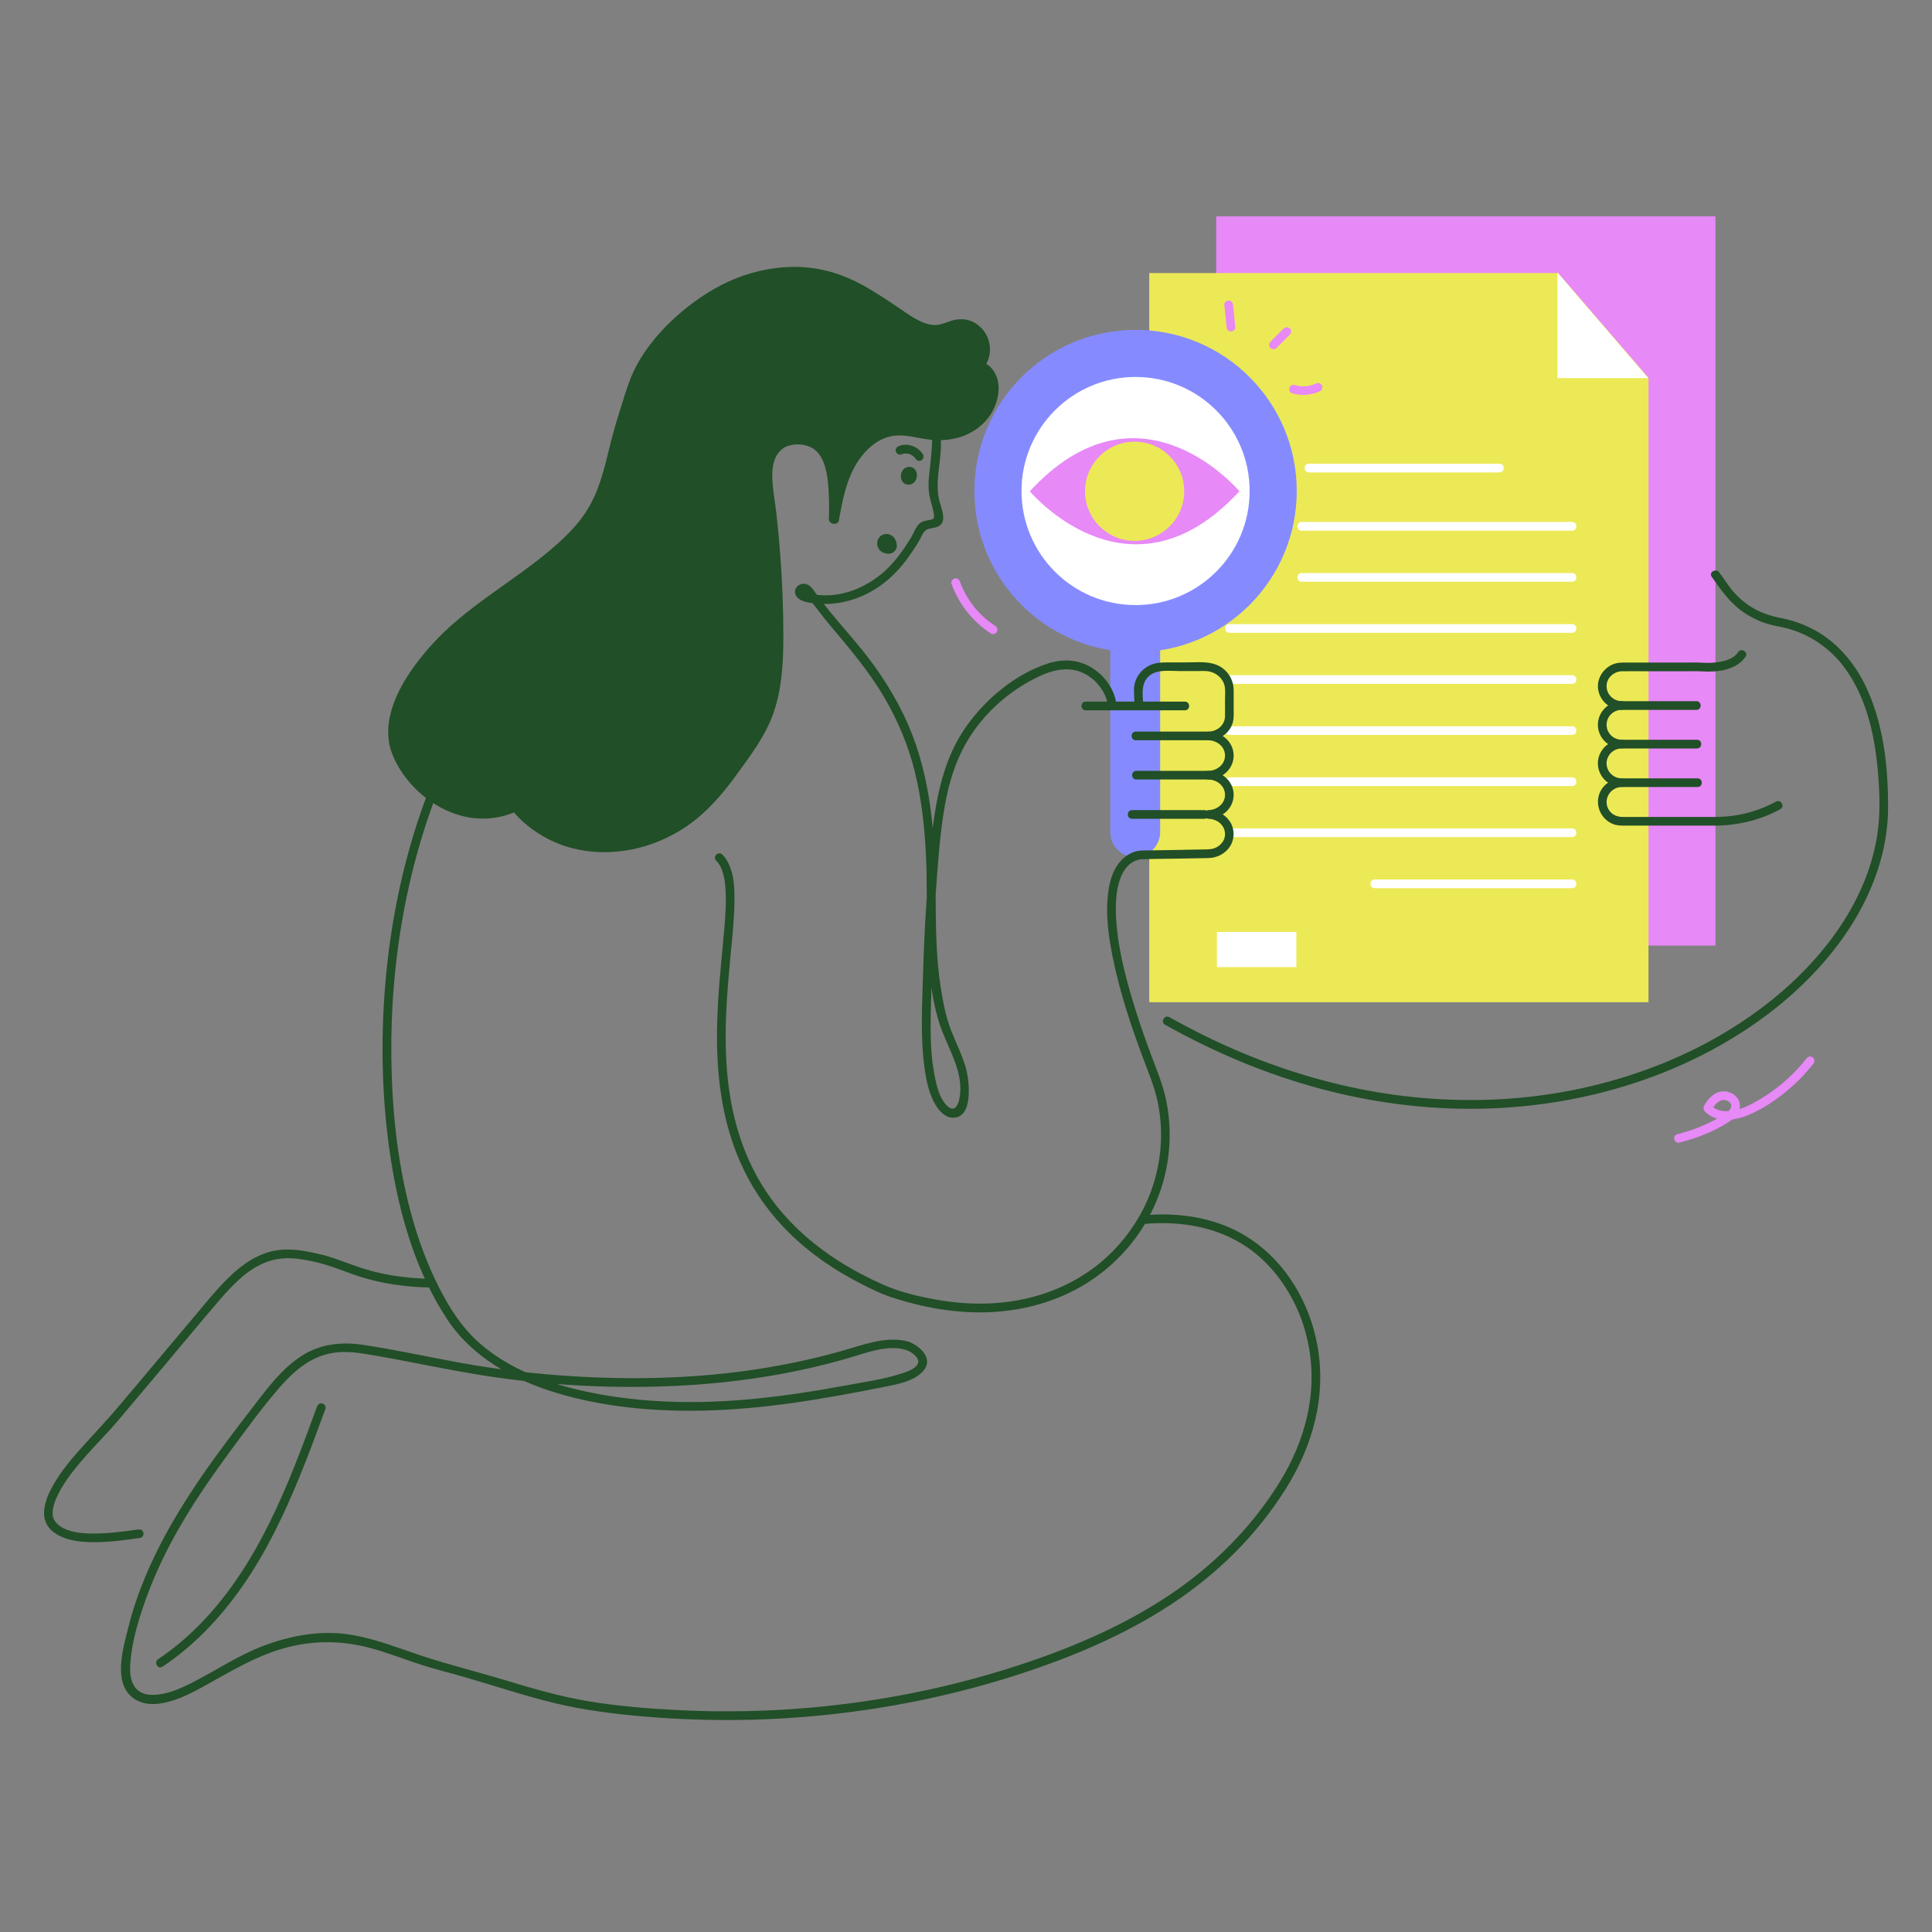<svg viewBox="0 0 1000 1000" xmlns="http://www.w3.org/2000/svg" id="altro"><rect x="0" y="0" width="1000" height="1000" fill="#808080" stroke="none"/><defs><style>.cls-1{fill:#214f27;}.cls-1,.cls-2,.cls-3,.cls-4,.cls-5{stroke-width:0px;}.cls-2{fill:#858bff;}.cls-3{fill:#ece956;}.cls-4{fill:#fff;}.cls-5{fill:#e789f7;}</style></defs><rect height="377.44" width="258.41" y="111.99" x="629.5" class="cls-5"></rect><polygon points="853.26 195.53 853.26 518.76 594.85 518.76 594.85 141.32 806.52 141.32 853.26 195.53" class="cls-3"></polygon><path d="M636.33,327.54h66.3c13.31,0,26.61,0,39.92,0h71.19c2.9,0,2.9-4.5,0-4.5h-66.3c-13.31,0-26.61,0-39.92,0-12.52,0-25.05,0-37.57,0h-33.62c-2.9,0-2.9,4.5,0,4.5h0Z" class="cls-4"></path><path d="M636.33,353.97h66.3c13.31,0,26.61,0,39.92,0h37.57c10.19,0,20.39,0,30.58,0h3.04c2.9,0,2.9-4.5,0-4.5h-29.34c-12.32,0-24.64,0-36.96,0-13.31,0-26.61,0-39.92,0h-71.19c-2.9,0-2.9,4.5,0,4.5h0Z" class="cls-4"></path><path d="M636.33,380.41h29.34c12.32,0,24.64,0,36.96,0,13.31,0,26.61,0,39.92,0h37.57c10.19,0,20.39,0,30.58,0h3.04c2.9,0,2.9-4.5,0-4.5-9.78,0-19.56,0-29.34,0h-36.96c-13.31,0-26.61,0-39.92,0-12.52,0-25.05,0-37.57,0-10.19,0-20.39,0-30.58,0h-3.04c-2.9,0-2.9,4.5,0,4.5h0Z" class="cls-4"></path><path d="M636.33,406.84h66.3c13.31,0,26.61,0,39.92,0,12.52,0,25.05,0,37.57,0,10.19,0,20.39,0,30.58,0h3.04c2.9,0,2.9-4.5,0-4.5-9.78,0-19.56,0-29.34,0h-148.07c-2.9,0-2.9,4.5,0,4.5h0Z" class="cls-4"></path><path d="M636.33,433.28h29.34c12.32,0,24.64,0,36.96,0,13.31,0,26.61,0,39.92,0,12.52,0,25.05,0,37.57,0,10.19,0,20.39,0,30.58,0h3.04c2.9,0,2.9-4.5,0-4.5h-66.3c-13.31,0-26.61,0-39.92,0h-71.19c-2.9,0-2.9,4.5,0,4.5h0Z" class="cls-4"></path><path d="M711.53,459.72c25.91,0,51.82,0,77.73,0h24.49c2.9,0,2.9-4.5,0-4.5-25.91,0-51.82,0-77.73,0h-24.49c-2.9,0-2.9,4.5,0,4.5h0Z" class="cls-4"></path><circle r="83.42" cy="254.15" cx="587.77" class="cls-2"></circle><circle r="59.04" cy="254.15" cx="587.77" class="cls-4"></circle><path d="M574.65,335.51h25.85v95.17c0,7.13-5.79,12.92-12.92,12.92h0c-7.13,0-12.92-5.79-12.92-12.92v-95.17h0Z" class="cls-2"></path><path d="M591.76,365.41c-.21-5.5-1.58-11.95,3.39-15.84,4.15-3.24,10.59-2.23,15.52-2.23h9.24c1.78,0,3.69-.16,5.46.11,4.16.63,7.82,3.76,8.57,7.98.38,2.14.12,4.51.12,6.67,0,2.85.04,5.71,0,8.57-.07,4.67-4.02,7.91-8.53,8-2.89.06-2.9,4.44,0,4.5,4.38.09,8.53,3.27,8.53,7.91s-4.15,7.82-8.53,7.91c-2.89.06-2.9,4.44,0,4.5,4.38.09,8.53,3.27,8.53,7.91s-4.15,7.82-8.53,7.91c-2.89.06-2.9,4.44,0,4.5,3.88.08,7.63,2.53,8.4,6.51s-1.75,7.41-5.3,8.71c-1.62.6-3.25.6-4.94.63l-6.1.11c-8.71.15-17.41.35-26.12.45-1.52.02-3.03.24-4.47.74-3.44,1.2-6.22,3.5-8.34,6.43-3.45,4.77-4.74,10.84-5.3,16.59-1.02,10.49.53,21.22,2.58,31.49,3.57,17.82,9.34,35.18,15.7,52.17,2.81,7.49,5.9,14.8,7.56,22.65,1.29,6.08,1.86,12.3,1.75,18.51-.21,12.39-3.19,24.73-8.64,35.86s-13.66,21.52-23.55,29.54c-10.6,8.59-23.23,14.51-36.47,17.69-15.72,3.77-32.22,3.63-48.08.74-9.17-1.67-18.65-3.92-27.19-7.73-7.85-3.5-15.48-7.5-22.74-12.1-12.16-7.71-23.2-17.18-32.19-28.46-7.71-9.68-13.74-20.71-17.91-32.34-3.94-10.97-6.34-22.46-7.53-34.04-1.15-11.21-1.25-22.5-.76-33.74.44-10.32,1.39-20.6,2.36-30.87.82-8.59,1.72-17.2,1.89-25.84.12-6.21.02-12.91-2.26-18.78-.92-2.38-2.17-4.6-4-6.41-2.06-2.04-5.25,1.14-3.18,3.18.19.19.38.38.56.59.12.13.65.78.42.49-.23-.3.26.37.35.49.17.25.33.51.48.77.3.5.55,1.02.81,1.55.06.13.12.27.18.41.02.05-.17-.44,0,0,.12.31.24.62.35.94.45,1.3.78,2.65,1.04,4,.07.35.13.7.18,1.06.03.18.06.36.08.54.09.57-.01-.12.03.19.1.76.18,1.52.24,2.29.65,7.76.02,15.62-.64,23.35-.83,9.83-1.9,19.64-2.64,29.48-.83,11.09-1.28,22.22-.88,33.34.43,11.81,1.82,23.64,4.64,35.13,2.96,12.05,7.57,23.73,13.95,34.39,7.05,11.79,16.22,22.26,26.78,31.03,6.09,5.06,12.6,9.6,19.4,13.63,3.66,2.17,7.41,4.21,11.23,6.11,4.18,2.08,8.45,4.24,12.88,5.74,17.06,5.77,35.19,9.05,53.24,8.1,14.92-.78,29.67-4.46,42.94-11.4,11.92-6.24,22.37-15.06,30.55-25.74,7.82-10.21,13.45-22.14,16.31-34.69s3-25.83.27-38.5c-1.73-8.03-4.95-15.51-7.8-23.17-3.59-9.64-6.93-19.37-9.84-29.24-3.89-13.2-7.26-26.82-8.09-40.61-.26-4.35-.24-8.71.26-13.04.07-.62,0,0,.04-.34.03-.18.05-.37.08-.55.07-.44.14-.88.22-1.33.15-.8.31-1.59.51-2.38.34-1.39.77-2.76,1.29-4.1.05-.13.1-.25.15-.38.13-.31-.21.47.03-.07.12-.27.25-.54.38-.81.25-.52.53-1.04.82-1.54.27-.46.56-.92.87-1.35.14-.2.29-.4.43-.59-.44.59.01,0,.19-.21.57-.67,1.19-1.28,1.85-1.86.15-.13.31-.25.46-.37-.51.42-.17.13.1-.06.31-.21.62-.42.94-.61.3-.18.6-.34.92-.49.13-.06.27-.12.4-.19.56-.28-.47.16-.03.01.54-.18,1.06-.38,1.61-.52.43-.11.87-.17,1.31-.26-1.06.21.04,0,.39,0,5.42-.19,10.87-.18,16.29-.27l15.81-.27c1.47-.03,2.94-.01,4.4-.23,4.12-.61,8.07-3.24,9.89-7.05s1.55-8.45-.9-11.94c-2.52-3.59-6.56-5.56-10.92-5.64v4.5c6.83-.14,13.02-5.3,13.03-12.41s-6.22-12.27-13.03-12.41v4.5c6.83-.14,13.02-5.3,13.03-12.41s-6.22-12.27-13.03-12.41v4.5c5.36-.11,10.32-3.15,12.27-8.25,1.06-2.77.77-5.91.77-8.83s.02-5.92,0-8.88c-.03-4.55-2.11-8.68-5.77-11.4-5.32-3.96-12.5-2.97-18.75-2.97h-9.83c-2.92,0-5.73.08-8.48,1.25-5.13,2.18-8.81,7.24-8.78,12.89.01,2.81.21,5.62.31,8.43s4.61,2.9,4.5,0h0Z" class="cls-1"></path><path d="M577.86,365.41c-.28-6.06-3.7-12.1-8.03-16.18-7.72-7.26-17.31-9.03-27.24-5.87-16.71,5.32-32.13,18.16-42.18,32.27-15.9,22.32-17.61,50.35-19.8,76.76-1.43,17.3-2.38,34.64-2.86,51.99-.44,16-1.42,32.52.8,48.42.9,6.46,2.26,13.46,5.71,19.11,1.85,3.04,4.82,6.43,8.66,6.6,11.15.49,8.78-19.25,7.1-25.38-1.85-6.75-5.07-13.01-7.62-19.5-2.9-7.36-4.31-15.06-5.53-22.85-2.54-16.31-2.46-32.53-2.6-48.97-.26-29.34-2.35-59.53-14.23-86.76-6.21-14.23-14.81-27.64-24.62-39.65-5.01-6.14-10.29-12.04-15.32-18.16-2.68-3.26-5.27-6.59-7.73-10.01-1.45-2.02-2.9-4.52-5.57-5-3.85-.69-6.98,3.47-4.37,6.68,2.29,2.82,7.05,3.17,10.38,3.49,11.58,1.14,23.44-2.52,32.86-9.25,5.44-3.89,10.07-8.67,14.01-14.06,2.07-2.83,4.03-5.76,5.84-8.77.94-1.57,1.68-3.5,2.75-4.96,1.5-2.05,3.99-1.78,6.24-2.45,6.48-1.91,2.69-9.46,1.61-14.1-1.94-8.35.14-16.07.72-24.42s-.09-16.55-1.19-24.66c-.98-7.16-2.06-14.72-5.01-21.38-4.93-11.1-15.04-18.75-25.87-23.62-23.42-10.53-50.74-9.72-73.58,1.99-11.48,5.89-21.62,14.48-29.3,24.86-6.7,9.06-10,19.3-11.82,30.3-3.27,19.74-2.85,42.11-15.48,58.8-3.41,4.51-7.7,8.32-12.48,11.32-4.02,2.52-8.23,4.51-12.07,7.34-8,5.9-15.05,13.03-21.7,20.38-12.03,13.3-22.95,27.66-33.16,42.4-4.01,5.8-7.3,11.97-10.49,18.26-6.68,13.18-12.39,26.86-17.16,40.85-9.74,28.5-15.61,58.29-18.12,88.29-2.5,29.96-1.74,60.37,2.82,90.1,4.44,28.96,12.99,58.66,29.29,83.33,12.98,19.65,34.44,31.31,56.49,38,24.41,7.4,50.59,9.71,76.01,9.17,31.19-.66,62.1-5.99,92.63-12.07,6.88-1.37,16.52-2.89,21.34-8.56,5.72-6.73-3.03-14.17-9.4-15.48-10.9-2.25-22.34,2.23-32.69,5.17-15.8,4.49-31.93,7.82-48.19,10.12-32.77,4.64-66.1,5-99.07,2.5-16.93-1.29-33.73-3.41-50.43-6.44-16.83-3.05-33.56-6.78-50.48-9.3-10.94-1.63-21.79-.46-31.29,5.54-10.53,6.65-18.05,17.01-25.55,26.71-18.09,23.38-35.97,47.25-49.24,73.77-6.46,12.91-11.8,26.43-15.28,40.46-2.58,10.39-8.04,28.24,2.33,36.18,10.72,8.2,27.71-.84,37.56-6.31,13.75-7.63,26.82-15.66,42.21-19.69,15.96-4.17,31.32-3.42,47.03,1.37,7.26,2.21,14.36,4.9,21.57,7.28,7.38,2.44,14.94,4.25,22.41,6.4,15.85,4.56,31.49,9.83,47.52,13.73,15.63,3.8,31.58,5.72,47.58,7.05,32.44,2.71,65.15,2.24,97.49-1.42,32.32-3.66,64.28-10.44,95.23-20.48,27.56-8.94,54.66-20.3,78.93-36.27s44.08-35.71,59.16-59.56c14.21-22.49,21.37-48.48,16.39-74.97-4.03-21.49-15.83-41.79-34.07-54.23-16.5-11.26-36.73-14.35-56.31-12.56-2.86.26-2.89,4.76,0,4.5,19.23-1.76,38.82,1.22,54.87,12.52,10.65,7.5,18.82,18.09,24.4,29.78,2.88,6.04,4.91,12.34,6.3,18.87,5.46,25.62-1.26,50.93-14.88,72.86-14.23,22.91-33.85,42.56-56.17,57.59-22.79,15.34-48.16,26.45-74.11,35.24-57.92,19.6-119.51,27.77-180.55,24.74-15.36-.76-30.83-2.01-46.01-4.49-14.98-2.45-29.57-6.7-44.07-11.09-14.25-4.32-28.8-7.88-42.92-12.55-13.31-4.41-26.42-9.84-40.47-11.4-13.94-1.54-28.34,1.3-41.37,6.21-13.28,5-24.79,12.99-37.4,19.31-6.35,3.18-13.86,6.46-21.12,6.08-8.27-.43-10.89-7.17-10.54-14.51.63-13.37,5.11-27.21,9.86-39.62,10.05-26.25,25.72-49.99,42.34-72.5,8.08-10.94,16.16-22.09,25.08-32.36,6.88-7.92,14.95-15.15,25.45-17.55,5.88-1.35,11.9-1.01,17.82-.08,7.77,1.22,15.51,2.67,23.23,4.15,15.45,2.96,30.87,6.11,46.45,8.29,30.1,4.19,60.77,5.68,91.12,4.32,30.52-1.37,60.99-5.87,90.35-14.4,9.15-2.66,20.84-7.4,30.34-4.07,2.6.91,7.51,4.27,5.35,7.51-1.74,2.62-6.14,3.87-8.92,4.76-8.71,2.78-18.04,4.08-27,5.74-15.95,2.95-31.98,5.51-48.13,7.09-26.59,2.61-53.65,2.46-80.01-2.28-21.93-3.95-44.55-11.14-61.74-25.87-9.41-8.06-15.93-18.15-21.53-29.11-6.46-12.65-11.31-26.06-14.95-39.78-7.29-27.45-9.92-56.11-9.92-84.45,0-28.5,3.03-57,9.35-84.8,6.26-27.54,15.74-54.41,28.94-79.4,5.92-11.21,13.26-21.29,20.93-31.39,11.59-15.26,24.08-30.96,39.32-42.75,7.4-5.73,16.15-9.1,22.82-15.85,6.74-6.82,11.13-15.47,13.82-24.6,5.3-18.01,4.06-37.4,10.17-55.18,8.06-23.45,32.35-40.13,55.86-45.07,12.06-2.53,24.7-2.24,36.62.91,11.37,3,23.11,8.4,30.89,17.49,4.21,4.92,6.49,10.58,7.88,16.83,1.8,8.12,2.9,16.39,3.24,24.71.32,7.87-.69,15.3-1.52,23.1-.33,3.15-.38,6.2.1,9.34.55,3.59,2.05,7.1,2.45,10.69.31,2.72-1.32,2.31-3.57,2.82-1.08.25-2.2.46-3.16,1.06-2.49,1.59-3.57,5.2-5.04,7.64-3.57,5.92-7.59,11.67-12.58,16.48-8.76,8.42-20.89,14.07-33.2,13.58-1.98-.08-3.99-.23-5.94-.61-.84-.17-1.71-.33-2.51-.64-1.23-.47-2.19-1.69-.5.48,4.46,5.75,8.73,11.6,13.43,17.17,9.75,11.57,19.36,22.9,27.08,35.99,7.32,12.41,12.81,25.47,16.22,39.48,3.35,13.8,4.89,27.97,5.61,42.13s.18,28.37.66,42.56c.51,14.69,1.8,30.58,6.2,44.67,3.94,12.62,13.04,25.09,10.55,38.91-.67,3.7-2.53,7.77-6.3,4.23-4.29-4.03-5.69-10.95-6.74-16.46-2.83-14.73-1.82-30.29-1.51-45.2.33-16.16,1.08-32.32,2.24-48.45,1.1-15.21,2.06-30.64,4.73-45.67,2.01-11.33,5.36-22.46,11.16-32.46,8.59-14.83,22.31-27.09,37.88-34.29,9.33-4.32,18.73-5.51,27.22,1.33,4.14,3.34,7.79,8.99,8.03,14.15.14,2.88,4.64,2.9,4.5,0h0Z" class="cls-1"></path><path d="M613.31,363.16h-51.34c-2.9,0-2.9,4.5,0,4.5h51.34c2.9,0,2.9-4.5,0-4.5h0Z" class="cls-1"></path><path d="M223.65,661.94c-10.6-.2-21.17-1.33-31.42-4.1-6.73-1.82-13.15-4.45-19.74-6.69-3.57-1.21-7.19-2.08-10.88-2.85-6.58-1.37-13.3-2.24-19.95-.86-10.96,2.28-19.88,9.92-27.3,17.9-4.22,4.54-8.14,9.35-12.13,14.1-4.49,5.33-8.97,10.66-13.46,16-9.08,10.79-18.16,21.58-27.24,32.37-5.69,6.76-11.74,13.13-17.67,19.68-6.27,6.93-12.58,14.19-17.03,22.46-1.88,3.5-3.42,7.23-3.92,11.19-.57,4.53.85,8.73,4.48,11.63,4.12,3.29,9.25,4.59,14.4,5.12,6.86.7,13.77.26,20.59-.52,3.43-.39,6.85-.88,10.26-1.36,1.2-.17,1.86-1.7,1.57-2.77-.36-1.3-1.56-1.74-2.77-1.57-6.71.94-13.44,1.87-20.22,2.04-5.56.14-11.48.05-16.73-1.99-3.49-1.36-7.14-3.94-7.23-8.02-.08-3.22,1.05-6.59,2.53-9.65,3.81-7.89,9.6-14.77,15.38-21.28,5.26-5.93,10.91-11.52,16.02-17.58,8.81-10.47,17.63-20.95,26.44-31.42,8.56-10.17,17.02-20.44,25.7-30.51,6.8-7.87,14.5-16.2,24.45-19.98,5.48-2.09,11.18-2.44,16.97-1.65,4.68.64,9.4,1.65,13.92,3.02,6.15,1.87,12.07,4.41,18.2,6.32,9.01,2.8,18.33,4.39,27.73,5.07,3.01.22,6.02.34,9.04.4s2.9-4.44,0-4.5h0Z" class="cls-1"></path><path d="M164.11,728.03c-7.56,20.55-15.14,41.16-24.93,60.79-8.77,17.59-19.35,34.41-32.77,48.85-7.37,7.93-15.54,15.09-24.55,21.1-2.4,1.6-.15,5.5,2.27,3.89,16.44-10.95,30.1-25.49,41.37-41.64,12.22-17.53,21.47-36.89,29.53-56.62,4.75-11.62,9.09-23.4,13.42-35.18.42-1.14-.47-2.47-1.57-2.77-1.26-.35-2.35.43-2.77,1.57h0Z" class="cls-1"></path><path d="M587.91,383.16h37.43c2.9,0,2.9-4.5,0-4.5h-37.43c-2.9,0-2.9,4.5,0,4.5h0Z" class="cls-1"></path><path d="M588.17,403.48h37.43c2.9,0,2.9-4.5,0-4.5h-37.43c-2.9,0-2.9,4.5,0,4.5h0Z" class="cls-1"></path><path d="M585.93,423.8h37.43c2.9,0,2.9-4.5,0-4.5h-37.43c-2.9,0-2.9,4.5,0,4.5h0Z" class="cls-1"></path><path d="M270.87,421.87c23.6,22.94,60.37,20.79,85.93,1.59,9.59-7.21,17.15-16.65,24.03-26.4,6.45-9.15,13.5-18.41,17.11-29.11,4.51-13.34,4.97-27.67,4.88-41.75-.16-23.61-1.78-47.2-4.85-70.61-.62-4.77-1.31-9.61-.57-14.36s3.12-9.5,7.3-11.87c2.58-1.47,5.63-1.92,8.6-1.88,11.91.16,16.28,9.21,17.6,20.04.85,6.98,1.11,14.04.79,21.06,1.55-8.67,3.22-17.43,6.95-25.42,3.72-7.98,9.76-15.23,17.88-18.63,8.57-3.59,15.65-.86,24.22.34,8.16,1.14,16.88-.33,23.55-5.15,6.68-4.82,10.94-13.24,9.72-21.39-.63-4.22-3.83-8.85-8.04-8.19,6.43-6.21,4.55-16.95-3.19-21-6.81-3.57-10.73.76-17.24,1.65-8.22,1.12-17.13-6.23-23.62-10.43-8.32-5.38-16.5-11.16-25.74-14.87-20.59-8.27-44.74-5.04-64.14,5.73-17.76,9.86-37.7,28.61-44.18,48.34-3.57,10.86-7.16,21.53-9.83,32.71-2.62,10.98-5.35,22.15-11.16,31.95-5.51,9.31-13.51,16.9-21.91,23.73-17.46,14.2-37.12,25.69-53.39,41.24-13.65,13.05-33.61,38.42-26.53,58.77,6.17,17.72,25.27,32.86,43.99,33.18,14.2.24,28.4-7.42,35.5-19.72,1.39-2.41,2.45-5.67.65-7.8-.97-1.15-2.53-1.61-4.02-1.89-6.46-1.21-14.09.39-17.57,5.97-4.84,7.74.74,17.82,7.28,24.18Z" class="cls-1"></path><path d="M269,423.73c7.62,7.35,17.01,12.67,27.27,15.31,9.92,2.56,20.35,2.63,30.39.7,10.3-1.99,20.25-6.21,28.89-12.15,10.21-7.02,18.3-16.41,25.53-26.37,7.28-10.03,15.09-20.24,19.23-32.05,4.44-12.7,5.15-26.43,5.16-39.78,0-14.08-.55-28.18-1.61-42.22-.53-7.1-1.2-14.2-1.99-21.27s-2.31-14.07-2.14-21.09c.13-5.18,1.94-11.15,6.99-13.53,4.1-1.93,9.94-1.63,13.83.7,3.34,2,5.25,5.57,6.36,9.19,1.68,5.5,1.98,11.44,2.18,17.15.12,3.42.09,6.83-.06,10.25-.13,2.93,4.66,3.67,5.19.7,1.79-10,3.7-20.35,9.02-29.18,4.55-7.54,12.05-14.35,21.27-14.7,4.87-.19,9.62,1.11,14.39,1.85,4.88.76,9.73.83,14.6-.12,9.25-1.82,17.53-7.69,21.29-16.47,1.93-4.49,2.81-9.89,1.38-14.67-1.34-4.43-5.1-9.09-10.22-8.49l1.87,4.51c6.65-6.62,5.95-17.89-1.47-23.66-4.23-3.29-9.2-3.89-14.21-2.24-2.25.74-4.47,1.72-6.83,2.05-2.31.32-4.59-.18-6.75-.96-4.79-1.71-9.01-4.88-13.19-7.72-4.88-3.32-9.84-6.57-14.89-9.62-10.12-6.13-20.87-10.31-32.71-11.4-11.18-1.02-22.64.61-33.23,4.29-10.35,3.6-19.75,9.18-28.36,15.91-8.62,6.74-16.42,14.68-22.59,23.74-2.96,4.34-5.46,8.96-7.36,13.86-2.24,5.77-3.98,11.79-5.83,17.7-1.9,6.08-3.64,12.2-5.12,18.4-1.38,5.77-2.8,11.55-4.71,17.18s-4.3,10.91-7.54,15.82c-3.15,4.77-6.99,9.04-11.11,12.99-17.32,16.57-38.65,28.25-56.71,43.95-7.45,6.47-14.21,13.64-20.09,21.58-5.81,7.84-10.96,16.71-13.16,26.3-1.05,4.59-1.36,9.28-.62,13.94s2.79,9.24,5.22,13.31c5.26,8.81,13.17,16.22,22.28,20.94,9.1,4.72,19.27,6.57,29.38,4.53,10.1-2.04,19.46-7.77,25.73-15.94,2.85-3.71,6.67-9.41,3.86-14.15-2.66-4.48-9.79-4.48-14.31-3.83-4.82.69-9.39,3.05-12.09,7.2-2.83,4.34-2.82,9.86-1.09,14.6s4.94,9.29,8.67,12.96c2.43,2.39,6.17-1.35,3.74-3.74-5.45-5.36-12.71-16.33-5.12-23,3.14-2.75,7.82-3.36,11.83-2.89,1.44.17,3.93.37,4.03,2.21.11,2.09-1.48,4.26-2.59,5.9-5.15,7.62-13.39,12.95-22.26,15.16-8.9,2.22-18.11.88-26.28-3.17-8.35-4.14-15.64-10.59-20.61-18.49-2.32-3.69-4.27-7.73-5.11-12.02-.78-3.99-.46-8.18.44-12.13,2.04-8.88,6.76-16.99,12.08-24.3s11.33-13.69,17.94-19.6c16.75-15,36.38-26.3,53.42-40.94,8.26-7.1,15.83-15.23,20.74-25.05s7.4-21.44,10.26-32.46c1.5-5.79,3.24-11.52,5.06-17.22,1.67-5.21,3.14-10.6,5.29-15.63,3.91-9.16,10.17-17.24,17.14-24.27,14.26-14.38,32.51-25.46,52.86-28.04,10.31-1.31,20.87-.49,30.71,2.9,10.51,3.62,19.87,10.25,29.05,16.37,7.83,5.23,16.47,12.06,26.49,9.65,4.03-.97,8.01-3.61,12.23-2.05,3.5,1.3,5.98,4.43,6.68,8.06.66,3.42-.49,6.85-2.94,9.29-1.48,1.48-.5,4.79,1.87,4.51,3.42-.4,5.19,3.6,5.51,6.47.44,3.94-.57,7.92-2.51,11.34-4.31,7.59-12.65,11.53-21.17,11.95-9.5.47-18.67-3.95-28.17-1.79-8.71,1.98-15.78,8.51-20.44,15.88-5.94,9.38-8.12,20.48-10.05,31.25l5.19.7c.31-7.03.08-14.08-.79-21.06-.58-4.66-1.57-9.34-3.94-13.45s-5.78-6.93-10.13-8.31c-5.24-1.65-12.01-1.35-16.7,1.69-11.91,7.73-7.87,24.11-6.5,35.73,1.67,14.25,2.81,28.56,3.41,42.9s1.09,27.81-.25,41.58c-.65,6.65-1.89,13.27-4.04,19.61-2,5.9-5.13,11.35-8.54,16.55-3.43,5.24-7.1,10.35-10.8,15.4-3.66,5-7.56,9.83-11.9,14.25-7.78,7.93-17.11,14.23-27.57,18.05-19.22,7.01-41.24,5.67-58.06-6.59-2.05-1.49-3.96-3.16-5.78-4.91-2.45-2.36-6.19,1.37-3.74,3.74Z" class="cls-1"></path><path d="M466.43,235.23c.42-.17.85-.31,1.29-.4.11-.02.22-.04.33-.06.27-.06-.6.06-.13.02.22-.02.45-.04.67-.04.2,0,.4,0,.61,0,.11,0,.22.01.34.02.09,0,.5.04.1,0s.01,0,.1.03c.11.02.22.04.33.07.22.05.44.11.65.18.19.06.38.13.57.2.44.16-.34-.17-.1-.04.1.05.2.1.3.15.4.2.78.44,1.15.7.32.23-.29-.25-.08-.06.08.07.17.14.26.22.17.15.33.31.48.47.06.07.12.13.18.2.03.04.31.39.08.09s.02.03.06.1c.08.11.15.23.22.34.62,1,2.04,1.48,3.08.81s1.47-2.01.81-3.08c-2.51-4.04-8.02-6.09-12.5-4.25-.57.23-1.02.49-1.34,1.03-.28.48-.4,1.19-.23,1.73.34,1.05,1.6,2.05,2.77,1.57h0Z" class="cls-1"></path><path d="M470.55,243.41c-3.24.02-3.42,6.39.2,5.64,2.7-.56,2.93-5.66-.2-5.64Z" class="cls-1"></path><path d="M470.55,241.65c-1.01.02-1.9.38-2.66,1.03-.63.54-1.03,1.3-1.3,2.07-.48,1.39-.38,3.2.46,4.43.52.76,1.27,1.38,2.19,1.58,1.02.23,2.09.08,3.01-.41,1.57-.84,2.41-2.76,2.35-4.49-.04-1.09-.39-2.1-1.1-2.94s-1.85-1.27-2.95-1.28c-.92,0-1.8.81-1.76,1.76s.77,1.76,1.76,1.76c.13,0,.26,0,.39.03l-.47-.06c.19.03.37.08.54.15l-.42-.18c.16.07.31.16.45.26l-.36-.28c.13.11.25.23.36.36l-.28-.36c.13.17.24.36.32.56l-.18-.42c.1.24.16.49.2.75l-.06-.47c.04.33.04.67,0,1l.06-.47c-.05.32-.13.63-.25.93l.18-.42c-.11.26-.25.5-.42.73l.28-.36c-.13.17-.28.31-.44.45l.36-.28c-.16.12-.32.22-.5.3l.42-.18c-.21.09-.43.14-.65.17l.47-.06c-.21.03-.43.03-.64,0l.47.06c-.17-.02-.34-.07-.51-.14l.42.18c-.14-.06-.27-.14-.39-.23l.36.28c-.14-.11-.26-.23-.37-.38l.28.36c-.12-.16-.21-.33-.29-.51l.18.42c-.11-.27-.19-.56-.23-.85l.06.47c-.04-.34-.04-.68,0-1.01l-.06.47c.05-.34.13-.67.26-.98l-.18.42c.11-.25.24-.48.4-.7l-.28.36c.13-.16.27-.31.43-.43l-.36.28c.15-.12.31-.21.49-.29l-.42.18c.18-.08.37-.13.57-.15l-.47.06c.1-.01.19-.02.29-.02.92-.01,1.81-.8,1.76-1.76s-.77-1.78-1.76-1.76Z" class="cls-1"></path><path d="M455.8,281.71c.33,4.04,8.41,4.72,6.27-1.1-1.39-3.78-6.61-3.03-6.27,1.1Z" class="cls-1"></path><path d="M454.04,281.71c.1,1.12.48,2.06,1.2,2.92.5.6,1.18,1.08,1.89,1.39,1.6.7,3.6.9,5.15-.07.85-.54,1.48-1.35,1.75-2.32.29-1.04.16-2.19-.16-3.2-.41-1.28-1.12-2.36-2.22-3.15-.84-.6-1.95-.93-2.98-.89-1.24.05-2.48.53-3.33,1.45-.96,1.04-1.41,2.45-1.3,3.86.07.92.76,1.81,1.76,1.76.9-.04,1.84-.78,1.76-1.76-.02-.31-.02-.63.02-.94l-.06.47c.03-.17.06-.34.11-.51.02-.08.05-.16.08-.24.08-.26-.24.47-.06.15.08-.14.16-.27.24-.4.14-.22-.35.4-.1.14.05-.05.1-.11.15-.16s.11-.1.16-.15c.19-.17-.44.3-.14.11.12-.08.25-.15.38-.21.23-.12-.51.19-.17.07.07-.02.14-.05.21-.07.14-.04.28-.07.43-.09l-.47.06c.29-.04.59-.04.88,0l-.47-.06c.19.03.37.07.55.12.08.03.16.06.24.09.18.06-.45-.21-.24-.1.04.02.09.04.13.07.08.04.15.09.23.13.05.03.1.07.15.1.18.11-.21-.16-.21-.17.02.05.19.16.23.2.08.07.15.15.22.23.03.03.06.07.08.1.18.21-.23-.32-.14-.18.06.09.13.18.19.28s.12.2.17.31c.02.03.05.15.08.16-.01,0-.17-.44-.09-.22.15.44.29.88.35,1.34l-.06-.47c.04.31.05.62,0,.93l.06-.47c-.02.14-.05.28-.09.42-.02.06-.04.11-.06.17.18-.59.16-.37.08-.2-.03.06-.06.11-.1.16-.01.02-.03.05-.05.07-.1.18.28-.33.19-.24-.09.08-.17.18-.26.26-.21.2.23-.17.2-.15-.05.03-.1.07-.15.1s-.11.06-.16.09c-.02.01-.05.02-.07.04-.21.11.3-.12.29-.12-.25.06-.48.15-.75.19l.47-.06c-.35.04-.69.04-1.04,0l.47.06c-.39-.05-.75-.16-1.11-.29-.17-.06.5.23.25.1-.05-.02-.1-.05-.15-.07-.08-.04-.17-.09-.25-.14s-.16-.1-.24-.15c-.04-.03-.08-.06-.12-.08-.19-.13.39.32.21.16-.14-.12-.28-.25-.41-.39s-.29-.45.07.1c-.05-.08-.11-.15-.16-.23s-.09-.16-.14-.25c-.18-.38.15.43.05.12-.07-.2-.12-.4-.15-.61l.06.47c0-.05-.01-.1-.02-.15-.04-.48-.17-.9-.52-1.25-.31-.31-.81-.54-1.25-.52-.88.04-1.85.78-1.76,1.76Z" class="cls-1"></path><path d="M677.46,244.52h98.69c2.9,0,2.9-4.5,0-4.5h-98.69c-2.9,0-2.9,4.5,0,4.5h0Z" class="cls-4"></path><path d="M673.7,274.67c18.04,0,36.08,0,54.12,0,18.67,0,37.34,0,56,0h29.93c2.9,0,2.9-4.5,0-4.5h-54.12c-18.67,0-37.34,0-56,0h-29.93c-2.9,0-2.9,4.5,0,4.5h0Z" class="cls-4"></path><path d="M673.7,301.1h54.12c18.67,0,37.34,0,56,0h29.93c2.9,0,2.9-4.5,0-4.5-18.04,0-36.08,0-54.12,0h-85.93c-2.9,0-2.9,4.5,0,4.5h0Z" class="cls-4"></path><polygon points="853.1 195.7 806.11 195.7 806.11 151.05 806.11 141.06 853.1 195.7" class="cls-4"></polygon><rect height="18.21" width="41.12" y="482.37" x="629.87" class="cls-4"></rect><path d="M899.63,337.6c-2.04,3.07-5.98,4.37-9.65,5.02-2.7.48-5.92.59-8.89.4-3.21-.21-6.46-.08-9.68-.08-7.06,0-14.12,0-21.18,0-2.69,0-5.39,0-8.08,0-1.75,0-3.5-.07-5.23.29-5.96,1.22-10.46,7.06-9.78,13.16s5.89,10.91,12.16,11.02v-4.5c-6.65.11-12.25,5.49-12.24,12.24s5.57,12.12,12.24,12.24v-4.5c-6.65.11-12.25,5.49-12.24,12.24s5.57,12.12,12.24,12.24v-4.5c-5.75.1-10.97,4.16-12.01,9.92s2.18,11.65,7.75,13.78c1.99.76,4.03.77,6.11.77h45.99c12.02,0,23.79-2.73,34.36-8.53,2.54-1.39.27-5.28-2.27-3.89-9.57,5.26-20.35,7.91-31.25,7.92-4.4,0-8.8,0-13.2,0-11.67,0-23.34.02-35.01,0-3.37,0-6.49-1.72-7.71-4.99-1.9-5.06,1.92-10.39,7.24-10.48,2.9-.05,2.9-4.45,0-4.5-4.23-.07-7.73-3.46-7.74-7.74s3.52-7.66,7.74-7.74c2.9-.05,2.9-4.45,0-4.5-4.23-.07-7.73-3.46-7.74-7.74s3.52-7.66,7.74-7.74c2.9-.05,2.9-4.45,0-4.5-4.43-.08-7.98-3.77-7.72-8.24.24-4.13,4.01-7.18,8-7.23,4.08-.06,8.16,0,12.24,0,6.8,0,13.61,0,20.41,0,2.97,0,5.95-.1,8.91.08,7.75.48,17.71-.62,22.37-7.66,1.6-2.42-2.29-4.68-3.89-2.27h0Z" class="cls-1"></path><path d="M603.04,530.4c25.46,14.3,52.57,25.73,80.81,33.24,24.95,6.64,50.77,10.21,76.6,10.27,23.43.05,46.92-2.79,69.61-8.67,20.8-5.38,41-13.32,59.74-23.83,16.9-9.48,32.71-21.12,46.34-34.91,12.18-12.31,22.74-26.46,30.14-42.16,6.77-14.36,10.9-30,10.97-45.94.1-21.74-2.36-44.71-12.17-64.42-6.06-12.17-15.44-22.74-27.72-28.84-4.87-2.42-10.07-4.17-15.41-5.21-5.58-1.09-10.79-2.81-15.64-5.85-4.58-2.87-8.53-6.67-11.67-11.08-1.6-2.25-3.19-4.51-4.79-6.76s-5.56-.1-3.89,2.27c4.78,6.75,9.3,13.36,16.19,18.2,4.86,3.41,10.47,5.86,16.27,7.1,2.74.59,5.47,1.08,8.16,1.88,11.1,3.31,21.01,10.29,28.03,19.74,11.12,14.99,15.54,34.05,17.24,52.33.97,10.37,1.46,21,.23,31.38-.89,7.57-2.76,15.04-5.3,22.22-5.5,15.56-14.4,29.85-25.07,42.39-12.01,14.11-26.3,26.21-41.83,36.28-17.24,11.19-36.01,19.95-55.54,26.32-21.52,7.02-43.93,11.18-66.52,12.53-24.76,1.48-49.68-.36-73.99-5.23-27.39-5.49-53.96-14.72-79.06-26.95-6.59-3.21-13.08-6.63-19.48-10.22-2.53-1.42-4.8,2.47-2.27,3.89h0Z" class="cls-1"></path><path d="M839.3,367.43h38.77c2.9,0,2.9-4.5,0-4.5h-38.77c-2.9,0-2.9,4.5,0,4.5h0Z" class="cls-1"></path><path d="M839.59,387.4h38.77c2.9,0,2.9-4.5,0-4.5h-38.77c-2.9,0-2.9,4.5,0,4.5h0Z" class="cls-1"></path><path d="M839.89,407.37h38.77c2.9,0,2.9-4.5,0-4.5h-38.77c-2.9,0-2.9,4.5,0,4.5h0Z" class="cls-1"></path><path d="M641.52,254.27s.07-.07.1-.11h-.19c-3.43-3.96-53.35-59.47-108.28,0h-.21s.03.04.1.12c-.03.04-.07.07-.1.11h.19c3.43,3.96,53.35,59.47,108.28,0h.21s-.03-.04-.1-.12Z" class="cls-5"></path><circle r="25.67" cy="254.28" cx="587.28" class="cls-3"></circle><path d="M660.72,180.11c2.3-2.3,4.6-4.6,6.9-6.9.83-.83.9-2.36,0-3.18s-2.29-.89-3.18,0c-2.3,2.3-4.6,4.6-6.9,6.9-.83.83-.9,2.36,0,3.18s2.29.89,3.18,0h0Z" class="cls-5"></path><path d="M668.92,203.6c4.79,1.43,9.91.94,14.41-1.18,1.07-.5,1.43-2.12.81-3.08-.71-1.1-1.94-1.35-3.08-.81-.07.03-.84.36-.47.22-.2.08-.41.16-.62.23-.48.17-.98.32-1.47.45s-1,.24-1.51.32c-.14.02-.29.05-.44.07.2-.03.21-.03.05-.01-.26.02-.51.05-.77.07-1.03.07-2.05.04-3.08-.05-.71-.07.43.08-.28-.03-.29-.05-.58-.1-.87-.16-.5-.11-1-.24-1.49-.38-1.13-.34-2.5.4-2.77,1.57s.36,2.41,1.57,2.77h0Z" class="cls-5"></path><path d="M633.72,157.82c.39,3.83.78,7.67,1.17,11.5.12,1.17.95,2.31,2.25,2.25,1.12-.05,2.38-1,2.25-2.25-.39-3.83-.78-7.67-1.17-11.5-.12-1.17-.95-2.31-2.25-2.25-1.12.05-2.38,1-2.25,2.25h0Z" class="cls-5"></path><path d="M492.49,302.2c3.82,10.56,10.99,19.61,20.43,25.7,2.44,1.57,4.7-2.32,2.27-3.89-8.4-5.42-14.96-13.6-18.36-23.01-.41-1.14-1.53-1.91-2.77-1.57-1.1.3-1.99,1.62-1.57,2.77h0Z" class="cls-5"></path><path d="M869.37,591.39c8.8-2.22,17.65-5.68,25.32-10.6,3.3-2.12,6.58-5.41,5.79-9.69-.69-3.72-4.44-6.14-8.07-6.23-4.68-.11-8.46,3.66-10.4,7.58-.46.93-.37,1.95.35,2.73,5.79,6.24,15.23,4.96,22.36,2.04,8.38-3.44,16.14-8.91,22.87-14.91,3.97-3.54,7.62-7.43,10.91-11.61.75-.95.93-2.25,0-3.18-.78-.78-2.43-.96-3.18,0-5.34,6.77-11.61,12.82-18.67,17.77-3.53,2.48-7.23,4.72-11.09,6.65-3.12,1.56-6.59,2.8-10.08,3.13-3.68.36-7.33-.26-9.94-3.07l.35,2.73c1.38-2.79,4.27-6.35,7.82-5.1,1.12.4,2.27,1.28,2.38,2.54.15,1.63-1.34,3.01-2.5,3.92-1.67,1.29-3.61,2.29-5.46,3.28-2.11,1.13-4.27,2.18-6.47,3.14-4.35,1.9-8.89,3.39-13.49,4.55-2.81.71-1.62,5.05,1.2,4.34h0Z" class="cls-5"></path></svg>